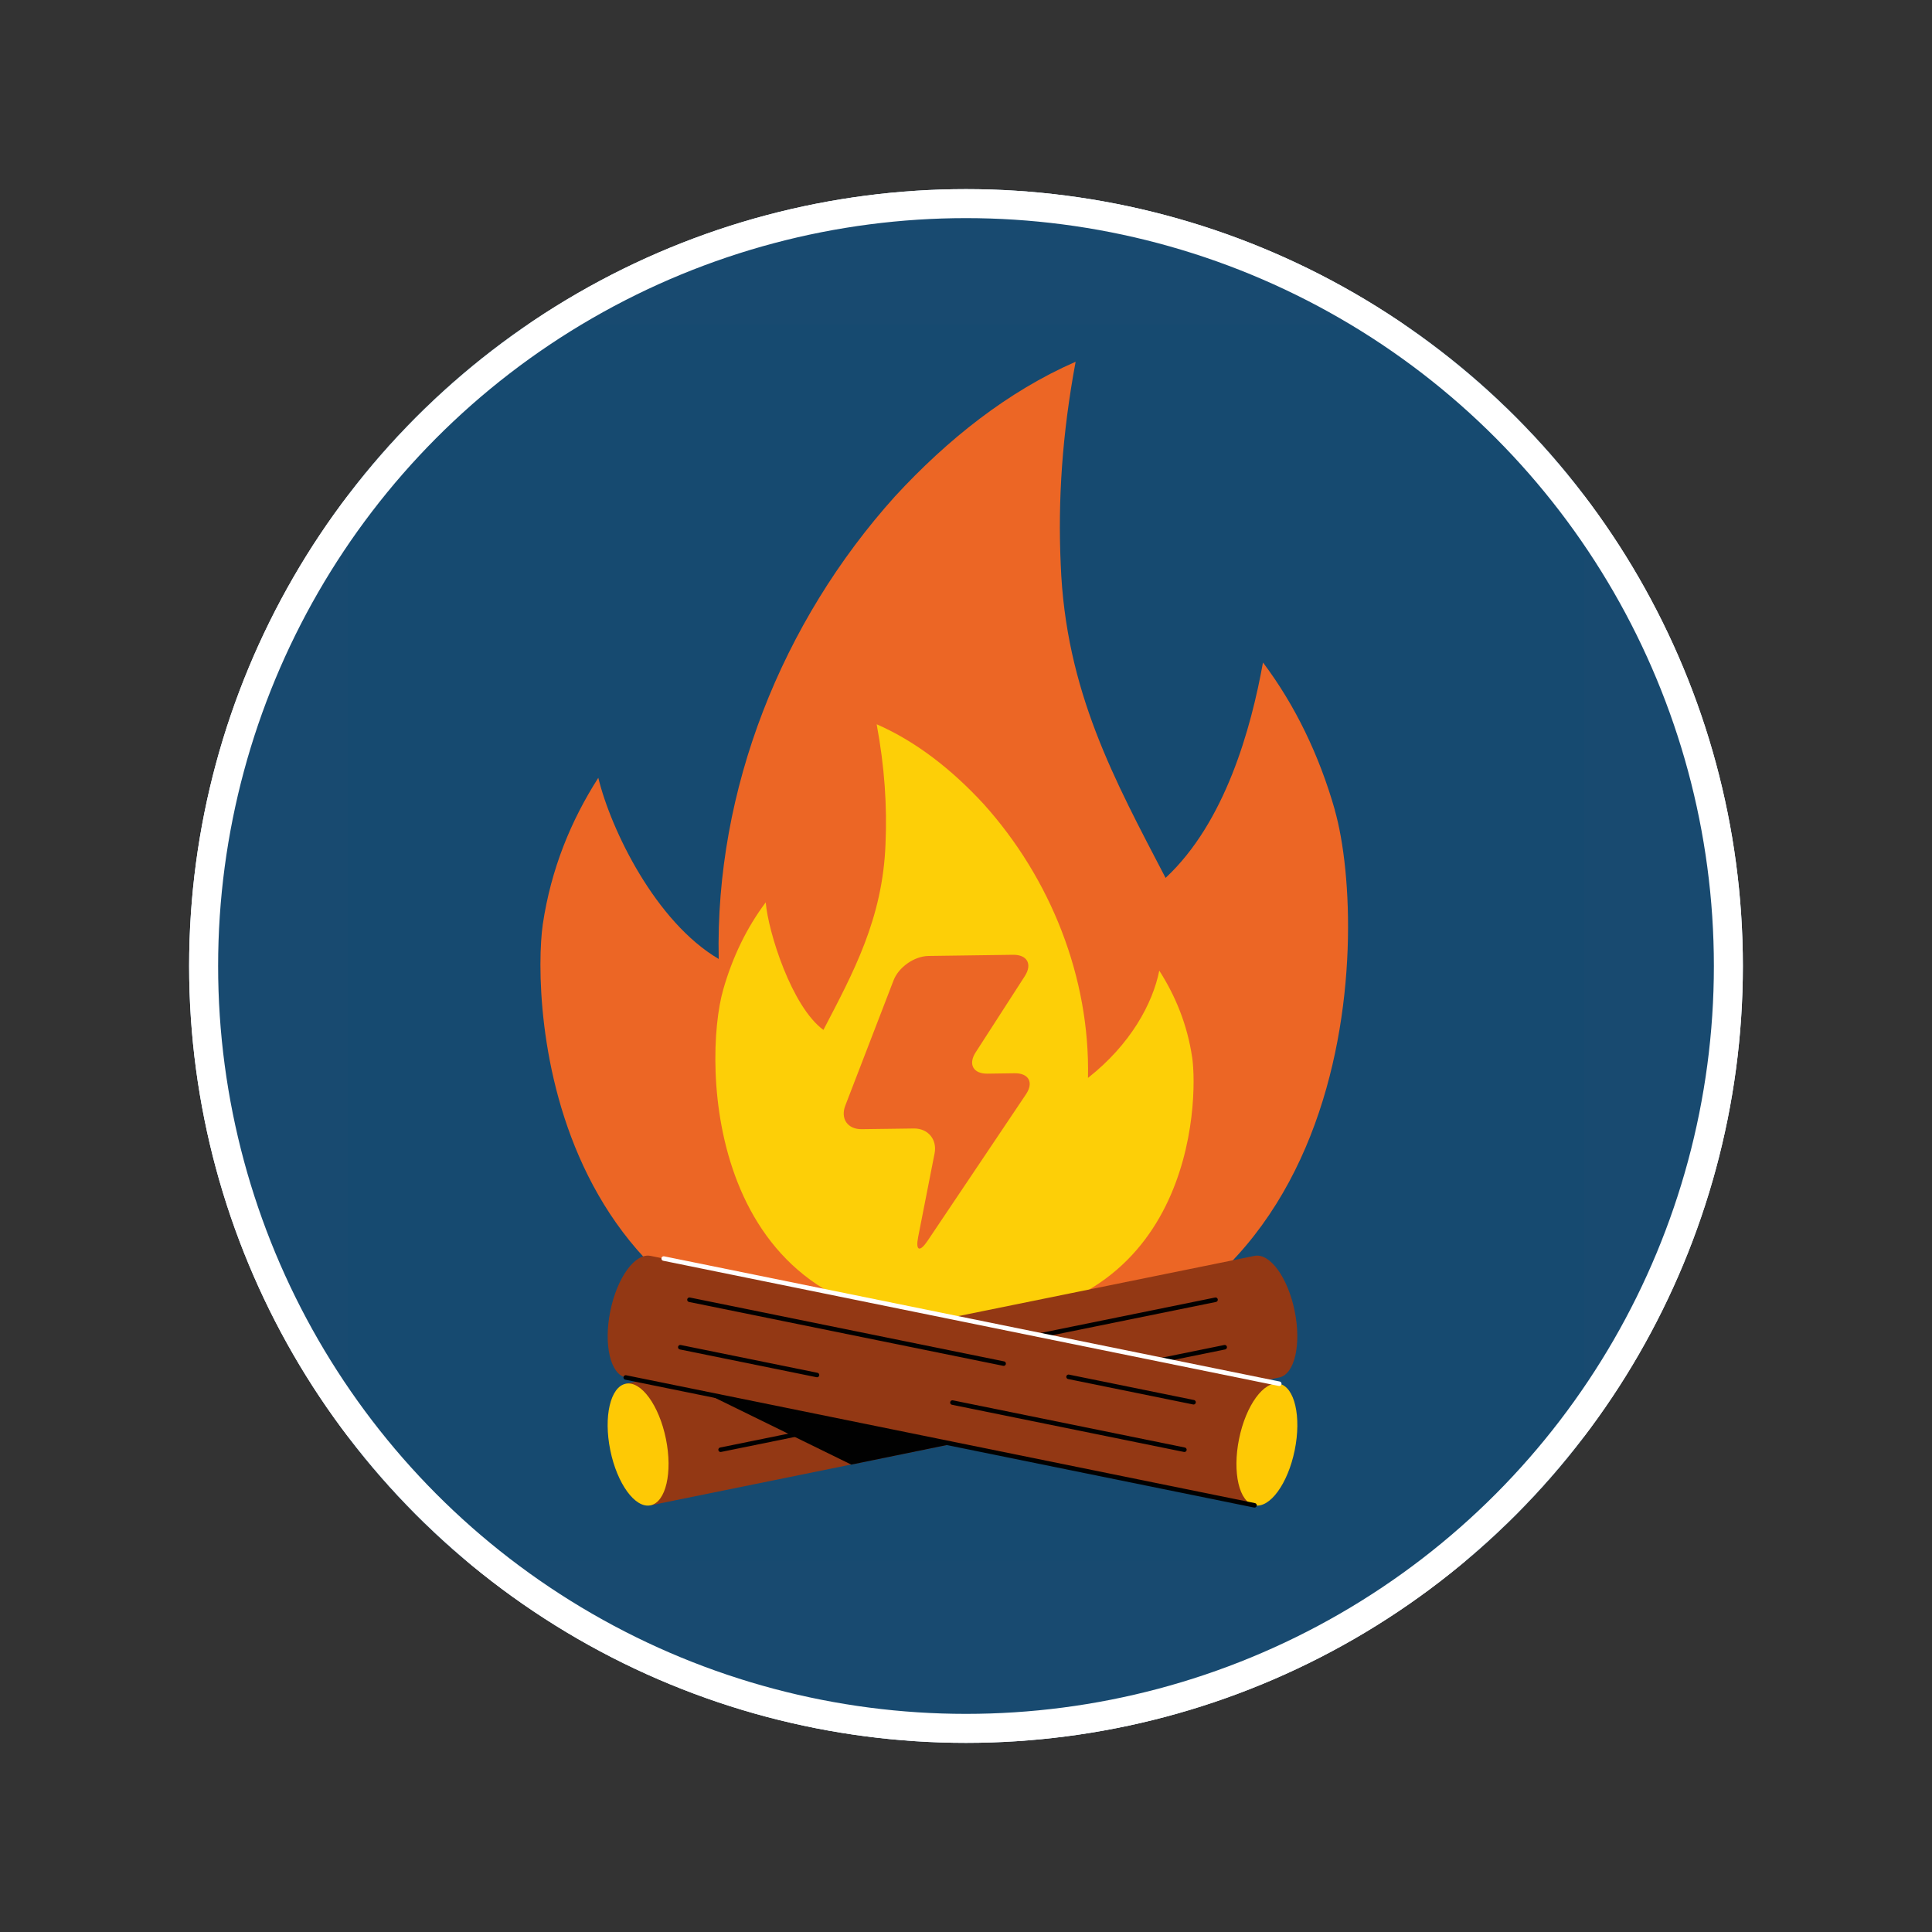 <?xml version="1.0" encoding="UTF-8"?>
<svg id="Capa_1" data-name="Capa 1" xmlns="http://www.w3.org/2000/svg" xmlns:xlink="http://www.w3.org/1999/xlink" viewBox="0 0 500 500">
  <rect x="0" y="0" width="500" height="500" fill="#333333" stroke="none"/>
  <defs>
    <style>
      .cls-1 {
        stroke: #010101;
      }

      .cls-1, .cls-2, .cls-3, .cls-4 {
        fill: none;
      }

      .cls-1, .cls-3 {
        stroke-linecap: round;
        stroke-linejoin: round;
        stroke-width: 1.17px;
      }

      .cls-5 {
        fill: #010101;
      }

      .cls-6 {
        fill: #fdcf07;
      }

      .cls-2 {
        stroke-width: 15px;
      }

      .cls-2, .cls-3, .cls-7 {
        stroke: #fff;
      }

      .cls-2, .cls-7 {
        stroke-miterlimit: 10;
      }

      .cls-8 {
        clip-path: url(#clippath-1);
      }

      .cls-9 {
        fill: #fec905;
      }

      .cls-10 {
        fill: #164a70;
      }

      .cls-7 {
        fill: #184a70;
        stroke-width: 14.25px;
      }

      .cls-11 {
        fill: #ec6625;
      }

      .cls-12 {
        fill: #933814;
      }

      .cls-13 {
        clip-path: url(#clippath-2);
      }

      .cls-14 {
        clip-path: url(#clippath);
      }
    </style>
    <clipPath id="clippath">
      <circle class="cls-4" cx="250" cy="250" r="201.05"/>
    </clipPath>
    <clipPath id="clippath-1">
      <rect class="cls-4" x="90.06" y="84" width="319.87" height="319.87"/>
    </clipPath>
    <clipPath id="clippath-2">
      <rect class="cls-4" x="90.06" y="84" width="319.87" height="319.87"/>
    </clipPath>
  </defs>
  <g class="cls-14">
    <g>
      <circle class="cls-7" cx="250" cy="250" r="201.05"/>
      <g class="cls-8">
        <rect class="cls-10" x="90.06" y="84" width="319.87" height="319.87"/>
        <g class="cls-13">
          <path class="cls-11" d="M345.46,209.63c-4.06-14.24-10.3-27.14-18.6-38.18-3.1,17.15-9.78,41.39-25.21,55.75-13.18-25.33-25.9-48.32-27.14-81.24-.74-16.42.37-33.62,3.86-52.34-17.49,7.64-33.13,20.07-46.72,34.81-29.35,32.59-46.59,75.91-45.65,119.75-16.36-9.62-27.89-33.44-31.16-46.88-7.02,10.96-12.23,23.52-14.37,37.93-2.71,19.01-.78,115.94,104.24,115.56,108.38-.39,109.8-113.38,100.73-145.16"/>
          <path class="cls-6" d="M308.53,273.66c-1.26-8.53-4.35-15.97-8.51-22.46-1.69,8.46-7.39,19.07-18.45,27.76.56-25.96-9.65-51.61-27.03-70.91-8.05-8.73-17.31-16.09-27.66-20.61,2.07,11.09,2.72,21.27,2.29,30.99-.72,19.33-8.34,33.26-16.07,48.11-8.21-6-14.3-25.35-14.93-33.01-4.91,6.54-8.61,14.17-11.01,22.61-5.37,18.82-4.48,85.73,59.7,85.96,62.19.22,63.29-57.18,61.68-68.43"/>
          <path class="cls-12" d="M168.34,389.58l162.72-33.09c3.98-.81,5.77-8.51,4-17.2-1.77-8.69-6.42-15.08-10.4-14.27l-162.73,33.09,6.4,31.47Z"/>
          <path class="cls-9" d="M161.94,358.11c3.98-.81,8.63,5.58,10.4,14.27,1.77,8.69-.02,16.39-4,17.2-3.98.81-8.63-5.58-10.4-14.27-1.77-8.69.02-16.39,4-17.2"/>
          <polygon class="cls-5" points="249.87 372.99 220.32 379.04 173 355.86 213.1 347.73 249.87 372.99"/>
          <line class="cls-1" x1="314.58" y1="336.37" x2="233.27" y2="352.9"/>
          <line class="cls-1" x1="246.52" y1="362.98" x2="186.49" y2="375.19"/>
          <line class="cls-1" x1="316.95" y1="348.66" x2="281.57" y2="355.85"/>
          <path class="cls-12" d="M324.67,389.58l-162.72-33.09c-3.98-.81-5.77-8.51-4-17.2,1.77-8.69,6.42-15.08,10.4-14.27l162.72,33.09-6.4,31.47Z"/>
          <path class="cls-9" d="M331.07,358.11c-3.97-.81-8.63,5.58-10.4,14.27-1.77,8.69.02,16.39,4,17.2,3.98.81,8.63-5.58,10.4-14.27,1.77-8.69-.02-16.39-4-17.2"/>
          <line class="cls-1" x1="324.67" y1="389.58" x2="161.94" y2="356.49"/>
          <line class="cls-3" x1="171.76" y1="325.71" x2="331.07" y2="358.11"/>
          <line class="cls-1" x1="276.54" y1="356.32" x2="308.89" y2="362.9"/>
          <line class="cls-1" x1="178.43" y1="336.37" x2="259.74" y2="352.9"/>
          <line class="cls-1" x1="246.49" y1="362.98" x2="306.52" y2="375.19"/>
          <line class="cls-1" x1="176.06" y1="348.66" x2="211.44" y2="355.85"/>
          <path class="cls-11" d="M265.23,252.6c1.98-3.08.61-5.55-3.05-5.5l-21.87.3c-3.66.05-7.73,2.88-9.05,6.3l-12.49,32.41c-1.32,3.42.6,6.17,4.26,6.12l13.47-.18c3.66-.05,6.08,2.85,5.37,6.44l-4.25,21.63c-.71,3.59.39,4.04,2.43,1.01l25.48-37.94c2.04-3.04.72-5.48-2.94-5.43l-7.05.1c-3.66.05-5.03-2.43-3.05-5.5l12.73-19.74Z"/>
        </g>
      </g>
      <circle class="cls-2" cx="250" cy="250" r="201.05"/>
    </g>
  </g>
</svg>